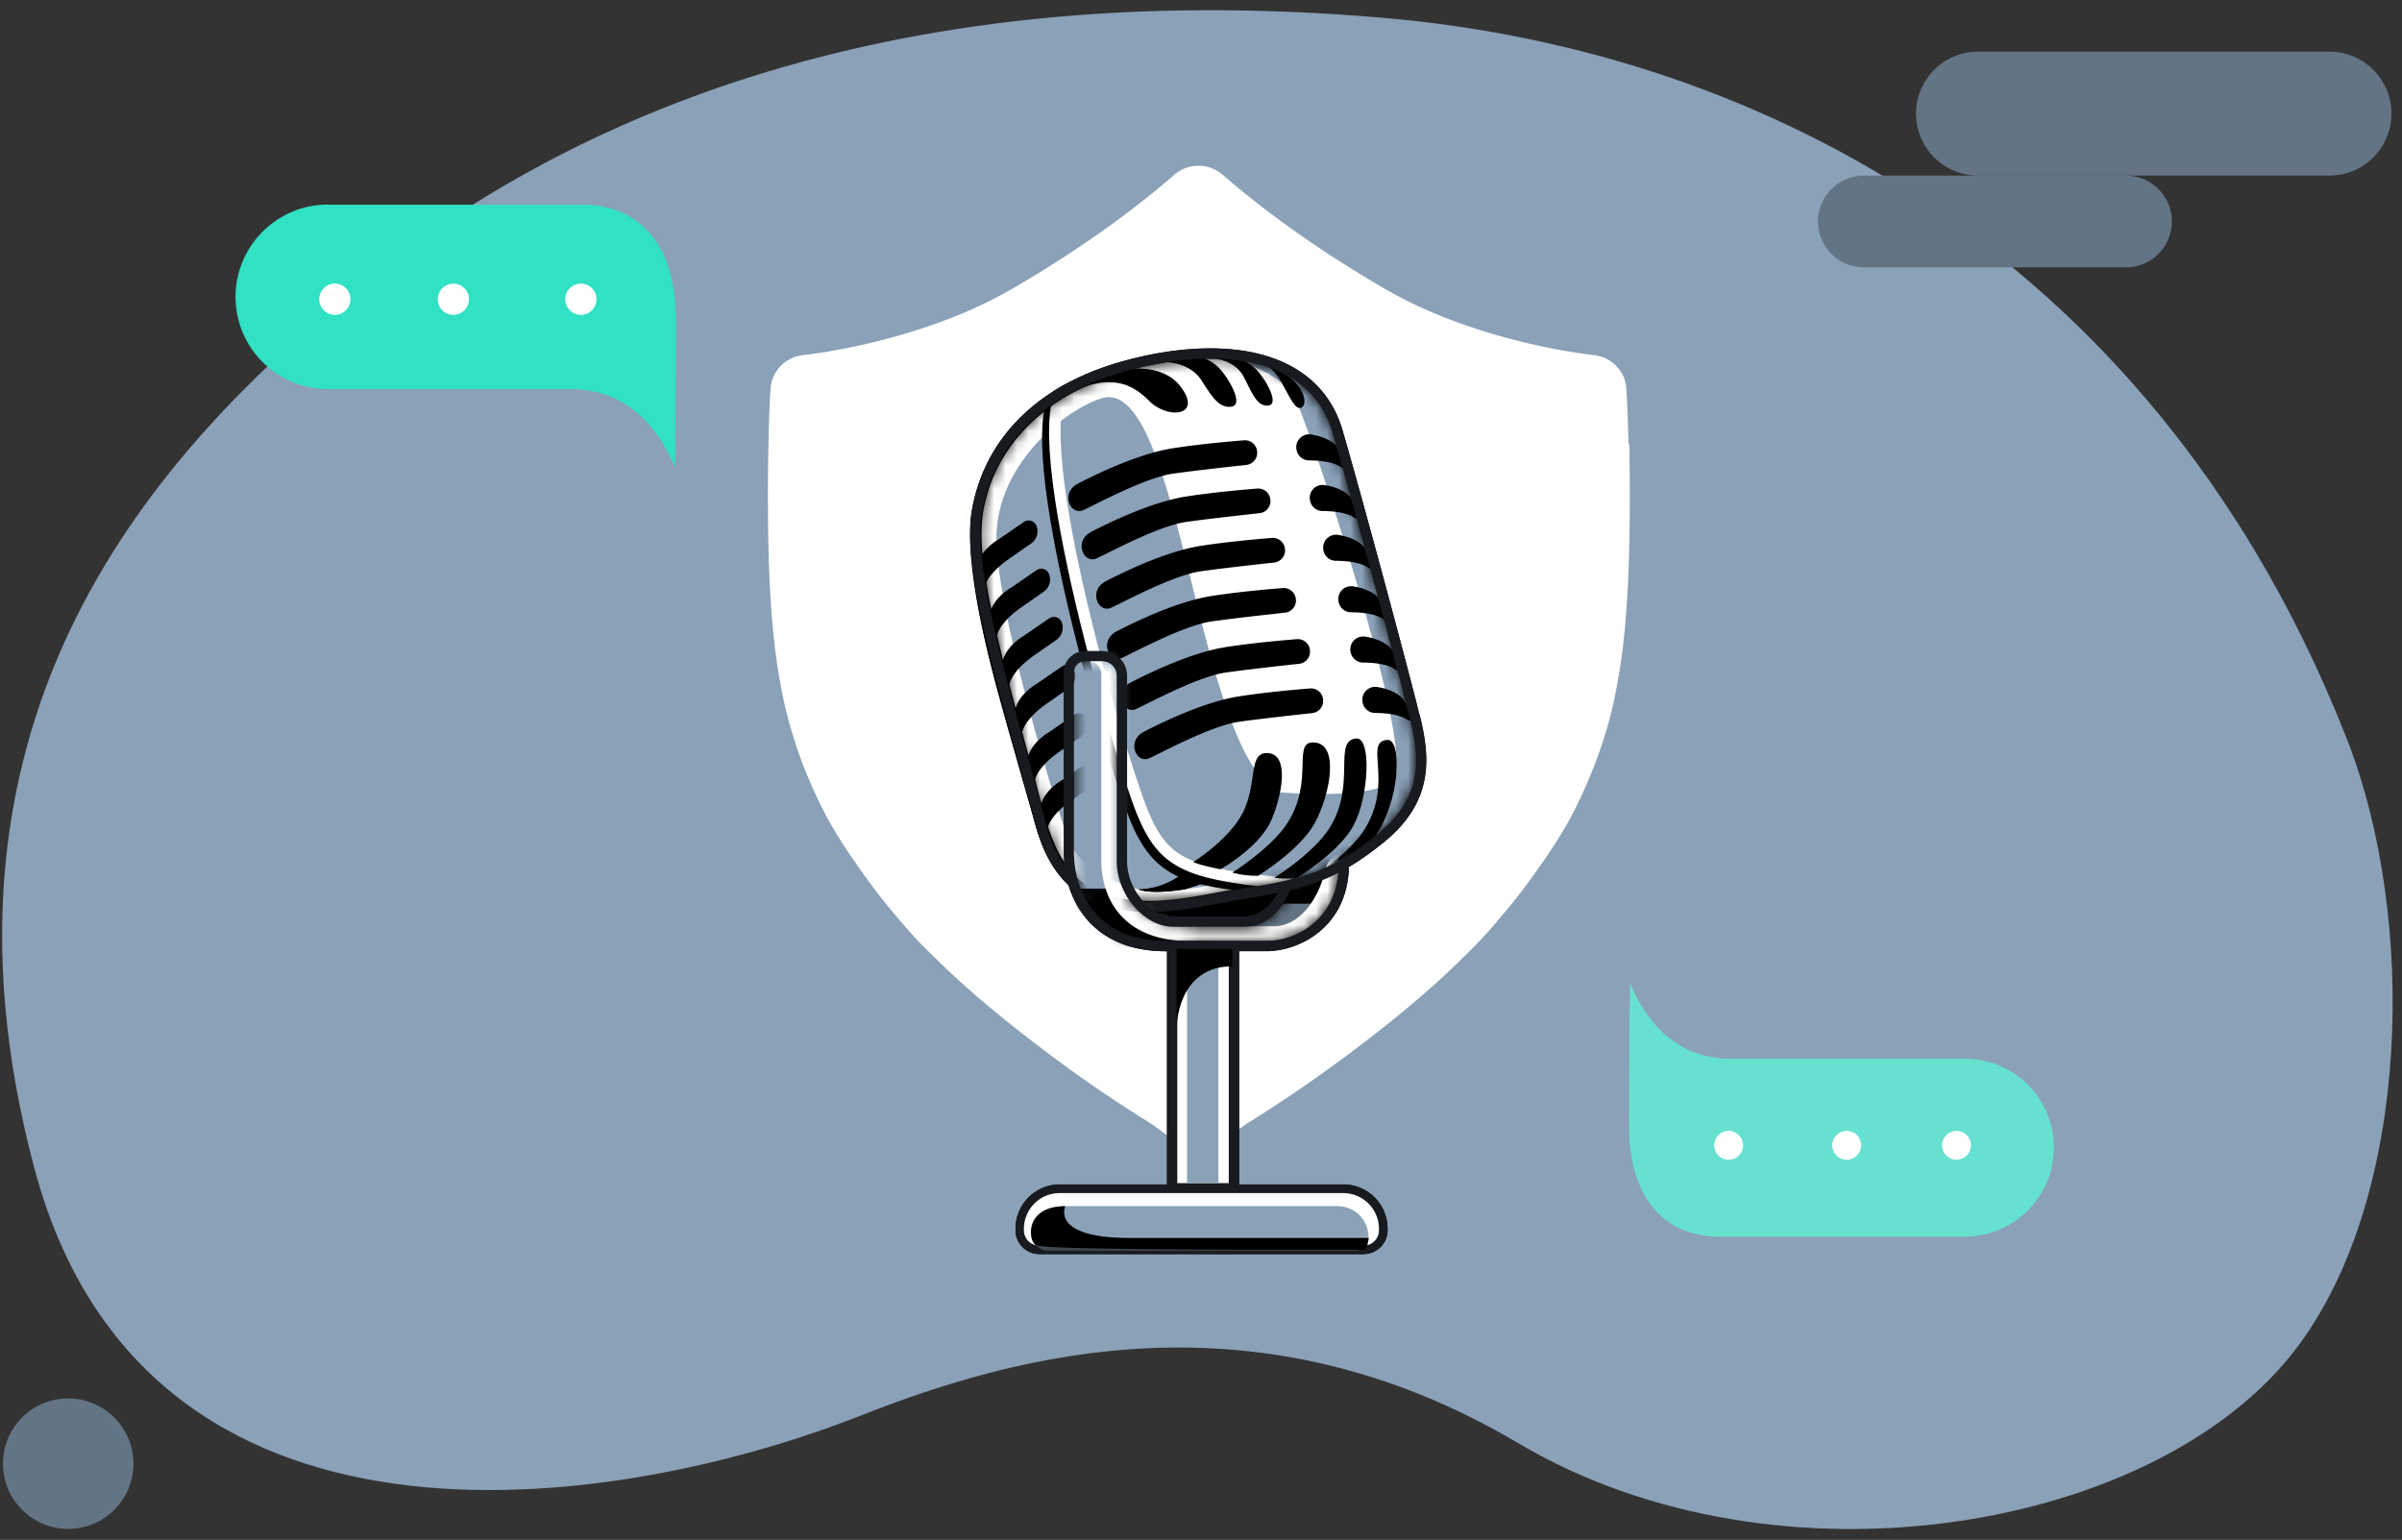 <svg width="209" height="134" viewBox="0 0 209 134" fill="none" xmlns="http://www.w3.org/2000/svg">
    <rect x="0" y="0" width="209" height="134" fill="#333333" stroke="none"/>
    <g clip-path="url(#l75g0izm9a)">
        <path d="M31.602 24.615C48.108 11.311 75.832-2.345 120.552 1.57c33.311 2.914 67.444 21.299 83.685 62.825 6.013 15.382 5.587 39.412-4.236 52.68-11.997 16.196-45.286 21.901-67.87 8.524-22.724-13.458-43.48-7.834-57.195-2.431-21.798 8.591-62.356 14.442-71.937-21.482-10.514-39.42 10.521-62.489 28.604-77.062v-.008z" fill="#8AA1B8"/>
        <path d="M5.86 133.043a5.676 5.676 0 1 0 0-11.351 5.676 5.676 0 0 0 0 11.351zM202.797 4.498h-30.793a5.39 5.39 0 0 0 0 10.778h30.793a5.39 5.39 0 0 0 0-10.778zM184.984 15.284H162.18a3.992 3.992 0 0 0-3.994 3.99 3.992 3.992 0 0 0 3.994 3.99h22.804a3.992 3.992 0 0 0 3.994-3.99 3.992 3.992 0 0 0-3.994-3.99z" fill="#637484"/>
        <path d="M28.519 17.81h22.188c4.163 0 8.105 2.635 8.105 10.043 0 5.727-.08 12.849-.08 12.849-1.645-3.994-4.575-6.85-9.127-6.85H28.52a8.022 8.022 0 0 1-8.025-8.025c0-4.413 3.612-8.025 8.025-8.025v.007z" fill="#30E1C3"/>
        <path d="M50.544 27.398a1.36 1.36 0 0 0 1.358-1.359 1.36 1.36 0 0 0-1.358-1.358 1.36 1.36 0 0 0-1.358 1.358c0 .75.609 1.359 1.358 1.359zM39.45 27.398a1.36 1.36 0 0 0 1.358-1.359 1.36 1.36 0 0 0-1.358-1.358 1.36 1.36 0 0 0-1.358 1.358c0 .75.61 1.359 1.358 1.359zM29.136 27.398a1.36 1.36 0 0 0 1.358-1.359 1.36 1.36 0 0 0-1.358-1.358 1.36 1.36 0 0 0-1.359 1.358c0 .75.61 1.359 1.359 1.359z" fill="#fff"/>
        <path d="M170.969 107.61h-21.402c-4.016 0-7.819-2.541-7.819-9.692 0-5.528.081-12.393.081-12.393 1.586 3.854 4.412 6.608 8.803 6.608h20.345a7.74 7.74 0 0 1 7.738 7.738c0 4.259-3.48 7.739-7.738 7.739h-.008z" fill="#66E1D0"/>
        <path d="M150.412 98.41a1.26 1.26 0 0 0-1.256 1.256c0 .69.566 1.255 1.256 1.255a1.26 1.26 0 0 0 1.255-1.255 1.26 1.26 0 0 0-1.255-1.256zM160.683 98.41a1.26 1.26 0 0 0-1.255 1.256c0 .69.565 1.255 1.255 1.255a1.26 1.26 0 0 0 1.256-1.255 1.26 1.26 0 0 0-1.256-1.256zM170.234 98.41a1.26 1.26 0 0 0-1.255 1.256c0 .69.565 1.255 1.255 1.255a1.26 1.26 0 0 0 1.256-1.255 1.26 1.26 0 0 0-1.256-1.256zM141.696 38.617c-.059-2.732-.162-4.59-.191-4.898 0-.058-.015-.11-.029-.169v-.036c-.015-.08-.037-.162-.052-.242v-.03l-.066-.22c0-.015-.014-.037-.014-.051-.023-.06-.045-.118-.074-.177-.015-.03-.029-.066-.044-.095-.022-.037-.037-.08-.059-.118-.029-.051-.051-.102-.08-.147-.008-.014-.022-.029-.03-.043a3.137 3.137 0 0 0-2.151-1.454l-.132-.022c-.03 0-.052-.008-.081-.015-.338-.037-7.298-.763-14.449-3.877a38.876 38.876 0 0 1-3.935-1.997 103.25 103.25 0 0 1-8.532-5.543c-3.26-2.379-5.176-4.09-5.308-4.207a2.984 2.984 0 0 0-.382-.293 3.122 3.122 0 0 0-1.806-.559c-.639 0-1.27.184-1.806.559a3.569 3.569 0 0 0-.382.293c-.132.118-2.048 1.828-5.308 4.207a102.034 102.034 0 0 1-8.532 5.543 39.663 39.663 0 0 1-3.935 1.997c-7.151 3.114-14.111 3.84-14.45 3.877-.029 0-.05.007-.08.015-.044 0-.088.014-.132.022a3.138 3.138 0 0 0-2.151 1.454c-.008.014-.022.029-.03.044-.03.05-.058.102-.08.146a.581.581 0 0 0-.06.118l-.043.095c-.022.059-.052.118-.074.177 0 .014-.014.036-.014.05-.022.074-.052.148-.066.221v.03c-.023.08-.037.161-.052.242v.036c-.007.06-.022.11-.03.17-.036.308-.131 2.173-.19 4.897a199.432 199.432 0 0 0 0 8.957c.11 4.992.448 8.942 1.138 12.445.213 1.152.5 2.32.844 3.494.015.037.022.074.037.118.044.154.095.316.14.47.653 2.114 1.482 4.148 2.532 6.255.837 1.696 2.1 3.65 3.444 5.521a52.123 52.123 0 0 0 2.136 2.834c.316.39.632.764.955 1.138.793.955 1.534 1.77 2.122 2.372.382.39.763.763 1.145 1.13 3.04 3.01 6.211 5.551 9.075 7.732a118.788 118.788 0 0 0 9.838 6.77c1.101.821 1.85 1.365 2.621 1.761.47.242.962.309 1.425.272.469.044.954-.03 1.424-.272.771-.396 1.52-.94 2.621-1.762 0 0 .007-.007.015-.007a123.762 123.762 0 0 0 9.823-6.762c2.864-2.18 6.036-4.721 9.075-7.731.375-.368.756-.742 1.138-1.131a40.523 40.523 0 0 0 2.122-2.372c.323-.374.639-.756.954-1.138a51.825 51.825 0 0 0 2.137-2.834c1.351-1.872 2.606-3.832 3.443-5.52 1.043-2.115 1.873-4.142 2.533-6.256.052-.154.096-.316.14-.47.015-.037.022-.074.037-.118.352-1.174.631-2.342.844-3.494.69-3.503 1.028-7.453 1.138-12.445a201.392 201.392 0 0 0 0-8.957h-.066z" fill="#fff"/>
        <path d="M123.51 62.221c-.807-3.311-4.64-17.672-6.696-24.772-1.336-4.603-5.418-7.136-11.512-7.136-2.423 0-5.125.41-7.827 1.182a23.6 23.6 0 0 0-4.28 1.674s-.999.47-1.623.932c-3.818 2.452-6.24 5.976-7.004 10.294a10.84 10.84 0 0 0-.147 1.63 17.05 17.05 0 0 0 0 1.226c.044 1.46.228 2.885.455 4.287.47 2.812 1.146 5.544 1.843 8.268.727 2.709 1.498 5.403 2.262 8.09l.58 2.012.286 1.006.14.5c.044.168.095.33.146.513.074.257.162.514.25.764.602 1.843 1.468 3.274 2.614 4.346.94 3.032 3.48 5.712 8.45 5.712h.103v20.316h-9.332a3.85 3.85 0 0 0-3.847 3.847v.125c0 1.138.925 2.07 2.07 2.07h28.223a2.073 2.073 0 0 0 2.071-2.07v-.125a3.85 3.85 0 0 0-3.847-3.847h-9.068V82.749h2.43c2.71 0 6.983-1.997 7.13-7.327.947-.558 1.931-1.248 3.025-2.136 2.063-1.667 3.237-3.525 3.59-5.676.315-1.93-.074-3.803-.463-5.411l-.022.022z" fill="#000"/>
        <mask id="tyrn0r0s8b" style="mask-type:luminance" maskUnits="userSpaceOnUse" x="93" y="57" width="24" height="25">
            <path d="M113.017 74.916c-.308 2.033-1.644 5.727-4.794 5.727h-6.241c-2.217 0-4.816-2.578-4.816-5.727V58.807c0-.697-.566-1.255-1.256-1.255h-1.483a.984.984 0 0 0-.984.984V74.13c0 3.084 1.608 7.76 7.996 7.76h8.796c2.334 0 6.24-1.703 6.24-6.71s-3.458-.257-3.458-.257v-.007z" fill="#fff"/>
        </mask>
        <g mask="url(#tyrn0r0s8b)">
            <path d="M113.017 74.916c-.308 2.033-1.644 5.727-4.794 5.727h-6.241c-2.217 0-4.816-2.578-4.816-5.727V58.528a.984.984 0 0 0-.984-.984h-1.755a.984.984 0 0 0-.984.984v15.595c0 3.083 1.608 8.208 7.996 8.208h8.796c2.334 0 6.24-2.151 6.24-7.158 0-5.008-3.458-.257-3.458-.257z" fill="#637484"/>
            <path d="M105.507 77.332H91.836v5.587h13.671v-5.587zM119.677 73.05h-13.671v5.588h13.671v-5.587z" fill="#000"/>
            <path d="M94.428 57.545h.279c.617 0 1.116.499 1.116 1.116v16.152c0 4.148 2.636 7.07 7.518 7.07h6.894l7.959-.47-.426-6.52s-1.894-1.578-2.474.897c-.588 2.481-2.217 4.816-4.479 4.816h-8.832l-2.438-6.065.742-19.067-5.55.323-.302 1.755-.007-.007z" fill="#fff"/>
        </g>
        <path d="M95.912 57.544c.697 0 1.255.566 1.255 1.256v16.108c0 3.15 2.599 5.727 4.816 5.727h6.241c3.15 0 4.486-3.693 4.794-5.727 0 0 1.484-2.041 2.504-2.041.536 0 .955.565.955 2.298 0 5.007-3.906 6.71-6.241 6.71h-8.796c-6.388 0-7.995-4.676-7.995-7.76V58.521c0-.544.44-.984.983-.984h1.484m0-.889h-1.484c-1.035 0-1.88.845-1.88 1.88v15.595c0 3.994 2.328 8.656 8.892 8.656h8.796c2.76 0 7.136-2.063 7.136-7.607 0-2.635-1.006-3.186-1.843-3.186-1.373 0-2.819 1.843-3.23 2.408l-.125.176-.029.213c-.03.206-.793 4.963-3.914 4.963h-6.24c-1.762 0-3.921-2.231-3.921-4.83V58.806a2.15 2.15 0 0 0-2.151-2.151l-.007-.008z" fill="#171B1F"/>
        <path d="M99.406 67.258c-.242.712.11 2.254 1.645 2.254 1.534 0 .029.587-.845.61-.873.021-2.606.117-2.65-.449-.044-.565.374-1.872.866-2.496.492-.624 1.22-.61.984.073v.008z" fill="#171B1F"/>
        <mask id="0ewg8dsu6c" style="mask-type:luminance" maskUnits="userSpaceOnUse" x="85" y="31" width="39" height="48">
            <path d="M108.54 77.265c-6.718 1.138-15.125 3.781-17.6-5.764-2.474-9.544-6.438-21.614-5.506-26.93.933-5.316 4.714-10.037 12.276-12.203 7.562-2.173 16.182-1.725 18.23 5.338 2.049 7.063 5.889 21.46 6.689 24.735.8 3.275 1.351 6.814-2.819 10.184-4.171 3.37-6.711 3.87-11.285 4.64h.015z" fill="#fff"/>
        </mask>
        <g mask="url(#0ewg8dsu6c)">
            <path d="M108.54 77.265c-6.718 1.138-15.125 3.781-17.6-5.764-2.474-9.544-6.438-21.614-5.506-26.93.933-5.316 4.714-10.037 12.276-12.203 7.562-2.173 16.182-1.725 18.23 5.338 2.049 7.063 5.889 21.46 6.689 24.735.8 3.275 1.351 6.814-2.819 10.184-4.171 3.37-6.711 3.87-11.285 4.64h.015z" fill="#fff"/>
            <path d="M109.936 68.83s8.796.976 11.233-.823c2.438-1.799-7.841-33.01-8.759-33.884-.917-.873-3.179-3.223-9.229-3.223-6.05 0 8.135-10.521 13.796 3.554 5.653 14.074 13.517 28.905 9.963 34.632-3.553 5.727-10.932 7.489-10.932 7.489s-5.653.896-12.577-1.835c6.292-2.056 6.512-5.918 6.512-5.918l-.007.007z" fill="#8AA1B8"/>
            <path d="M95.845 34.66c-3.032.946-8.598 5.3-9.112 11.299-.506 5.998 5.5 25.374 6.307 27.327.874 2.129 5.118 4.581 8.143 4.287 3.759-.36 15.682-1.255 7.856-10.851-5.345-8.23-7.108-33.964-13.194-32.063z" fill="#8AA1B8"/>
            <path d="M110.259 77.236c-7.335-.573-9.582-1.476-11.483-6.087-1.902-4.61-11.043-35.227-6.212-37.51" stroke="#010101" stroke-miterlimit="10"/>
            <path d="M113.106 76.979c-9.853-.837-11.828-1.725-13.722-6.336-1.894-4.618-11.042-35.227-6.211-37.51" stroke="#fff" stroke-miterlimit="10"/>
            <path d="M91.096 72.816s-.477-1.35 2.224-3.238l1.88-1.307c.492-.337.69-.969.485-1.527a.734.734 0 0 0-1.11-.352l-2.172 1.498s-1.85 1.005-1.946 2.694l.639 2.232zM89.994 68.624s-.477-1.351 2.225-3.238l1.88-1.307c.491-.338.69-.97.484-1.527a.734.734 0 0 0-1.109-.353l-2.173 1.498s-1.85 1.006-1.945 2.695l.638 2.232zM88.9 64.431s-.477-1.35 2.225-3.237l1.88-1.307c.492-.338.69-.97.484-1.528a.734.734 0 0 0-1.108-.352l-2.174 1.498s-1.85 1.006-1.945 2.694l.638 2.232zM87.799 60.239s-.477-1.351 2.225-3.238l1.88-1.307c.491-.338.69-.969.484-1.527a.734.734 0 0 0-1.109-.352l-2.173 1.497s-1.85 1.006-1.946 2.695l.639 2.232z" fill="#000"/>
            <path d="M86.697 56.047s-.477-1.351 2.225-3.238l1.88-1.307c.491-.338.69-.97.484-1.527a.734.734 0 0 0-1.109-.353l-2.173 1.498s-1.85 1.006-1.945 2.695l.638 2.232z" fill="#010101"/>
            <path d="M85.604 51.847s-.478-1.351 2.224-3.238l1.88-1.307c.492-.338.69-.969.484-1.527a.734.734 0 0 0-1.108-.352L86.91 46.92s-1.85 1.006-1.945 2.695l.639 2.232zM115.096 60.716a1.065 1.065 0 0 1-.917 1.337c-1.696.183-4.721.52-6.403.763-2.415.352-6.629 2.643-7.768 3.165-1.145.52-2.033-1.506-.462-2.313 1.571-.808 5.169-2.563 8.164-3.054 2.144-.346 4.883-.595 6.27-.705.514-.044.984.293 1.116.793v.014zM113.952 56.428a1.065 1.065 0 0 1-.918 1.336c-1.696.184-4.721.522-6.402.764-2.416.352-6.63 2.643-7.768 3.164-1.138.522-2.034-1.505-.463-2.312 1.572-.808 5.169-2.563 8.165-3.055 2.144-.345 4.882-.594 6.27-.704.514-.044.984.293 1.116.792v.015zM112.725 51.979a1.065 1.065 0 0 1-.917 1.336c-1.696.184-4.721.522-6.403.764-2.415.352-6.63 2.643-7.768 3.164-1.145.521-2.033-1.505-.462-2.313 1.571-.807 5.169-2.562 8.164-3.054 2.144-.345 4.883-.594 6.27-.705.514-.044.984.294 1.116.793v.015zM111.778 47.618a1.065 1.065 0 0 1-.918 1.336c-1.696.184-4.721.522-6.402.764-2.416.352-6.63 2.643-7.768 3.164-1.145.522-2.034-1.505-.462-2.312 1.57-.808 5.168-2.563 8.164-3.055 2.144-.345 4.882-.594 6.27-.705.514-.044.984.294 1.116.793v.015zM110.508 43.323a1.065 1.065 0 0 1-.917 1.336c-1.696.184-4.721.521-6.403.764-2.415.352-6.63 2.643-7.767 3.164-1.139.521-2.034-1.505-.463-2.313 1.571-.807 5.169-2.562 8.164-3.054 2.144-.345 4.883-.595 6.27-.705.514-.044.984.294 1.116.793v.015zM109.354 39.123a1.065 1.065 0 0 1-.918 1.336c-1.696.184-4.721.521-6.402.764-2.415.352-6.63 2.643-7.768 3.164-1.138.521-2.034-1.505-.462-2.313 1.57-.807 5.168-2.562 8.164-3.054 2.144-.345 4.882-.595 6.27-.705.514-.044.984.294 1.116.793v.015zM93.797 33.874c2.768-1.146 4.56-.64 6.197 1.013 1.637 1.644 4.713 1.321 2.709-1.27-2.012-2.6-6.505-1.138-6.505-1.138l-2.401 1.395zM101.535 31.517s2.034.051 2.996 1.564c.962 1.512 1.571 2.46 2.628 2.305 1.057-.162-.161-2.306-.925-3.18-.764-.873-1.608-1.189-2.533-1.152-.925.037-2.166.463-2.166.463zM105.713 31.216s1.747.117 2.511 1.586c.756 1.468 1.153 2.562 2.114 2.489.962-.074-.029-2.005-.881-2.974-.851-.97-2.019-1.27-2.019-1.27l-1.725.169zM109.979 31.649s.829.382 1.512 1.6c.683 1.22 1.153 2.284 1.608 2.255.455-.03.705-.881-.242-2.049-.948-1.167-2.878-1.806-2.878-1.806zM122.468 62.654c-.367-.271-1.153-.602-2.834-.616-.514 0-.955-.375-1.065-.874 0-.015 0-.022-.007-.037a1.119 1.119 0 0 1 1.27-1.343c.932.146 2.019.52 2.496 1.41.301.55.448.939.521 1.21.059.221-.19.39-.374.25h-.007zM121.425 58.271c-.367-.272-1.153-.602-2.834-.617-.514 0-.955-.374-1.065-.873 0-.015 0-.022-.007-.037a1.119 1.119 0 0 1 1.27-1.344c.932.147 2.019.522 2.496 1.41.301.55.448.94.522 1.211a.237.237 0 0 1-.375.25h-.007zM120.376 53.895c-.367-.271-1.153-.602-2.834-.616-.514 0-.955-.375-1.065-.874 0-.015 0-.022-.007-.037a1.119 1.119 0 0 1 1.27-1.343c.933.147 2.019.521 2.496 1.41.301.55.448.94.522 1.21a.237.237 0 0 1-.375.25h-.007zM119.061 49.416c-.367-.271-1.152-.601-2.834-.616-.514 0-.954-.375-1.064-.874 0-.015 0-.022-.008-.037a1.12 1.12 0 0 1 1.271-1.343c.932.147 2.019.521 2.496 1.41.301.55.448.94.521 1.21a.237.237 0 0 1-.374.25h-.008zM117.893 45.085c-.367-.272-1.152-.602-2.834-.617-.513 0-.954-.374-1.064-.873 0-.015 0-.023-.007-.037a1.118 1.118 0 0 1 1.27-1.344c.932.147 2.019.522 2.496 1.41.301.55.448.94.521 1.211a.237.237 0 0 1-.374.25h-.008zM116.72 40.68c-.367-.272-1.153-.602-2.834-.617-.514 0-.955-.375-1.065-.874 0-.014 0-.022-.007-.036a1.119 1.119 0 0 1 1.27-1.344c.932.147 2.019.521 2.496 1.41.301.55.448.94.521 1.211.059.22-.19.39-.374.25h-.007zM103.818 75.011s.522.272 2.372.632c0 0 3.429-1.894 4.456-4.34 1.028-2.444 1.535-5.946-.558-5.763-1.402.125-.734 2.555-1.864 5-1.131 2.445-4.406 4.479-4.406 4.479v-.008z" fill="#000"/>
            <path d="M107.24 75.936s.881.28 2.224.28c0 0 3.715-2.284 4.956-4.633 1.351-2.548 2.1-6.763 0-6.968-2.1-.206 0 3.172-2.371 6.96-1.373 2.195-4.817 4.354-4.817 4.354l.008.007z" fill="#000"/>
            <path d="M110.875 76.392s.521.073 1.872.073c0 0 3.781-2.29 5.03-4.64 1.35-2.548 1.556-7.658.249-7.563-2.1.147.037 3.98-2.335 7.776-1.373 2.195-4.816 4.354-4.816 4.354z" fill="#000"/>
            <path d="M113.922 76.516s.521.073 1.872.073c0 0 2.144-1.475 3.723-3.612 2.356-3.179 2.51-8.686 1.196-8.59-2.1.147.602 3.612-1.975 7.775-1.365 2.203-4.816 4.354-4.816 4.354z" fill="#000"/>
        </g>
        <path d="M108.555 77.316c-7.298 1.99-15.72 3.994-18.407-5.381l-1.138-4.038c-1.982-7.291-4.603-14.64-4.566-22.306.668-7.033 6.637-12.055 13.267-13.289l.03.11c-1.337.404-2.644.889-3.9 1.505-3.736 1.836-6.857 5.103-7.966 9.178-.837 2.687-.396 5.536.052 8.267 1.028 5.492 2.636 10.866 4.082 16.263 1.057 3.876 1.784 8.759 6.13 10.205 4.039 1.344 8.326 0 12.394-.624l.022.11z" fill="#010101"/>
        <path d="M105.302 31.208c4.97 0 9.287 1.762 10.653 6.49 2.048 7.064 5.888 21.461 6.688 24.736.801 3.267 1.351 6.813-2.819 10.183s-6.711 3.87-11.285 4.64c-2.812.478-5.917 1.22-8.759 1.22-3.95 0-7.4-1.432-8.832-6.983-2.474-9.545-6.44-21.615-5.507-26.93.933-5.316 4.714-10.037 12.276-12.203 2.504-.72 5.118-1.153 7.577-1.153m.008-.888c-2.423 0-5.125.411-7.827 1.182-7.225 2.078-11.813 6.66-12.915 12.907-.778 4.405 1.572 12.893 3.84 21.109a391.859 391.859 0 0 1 1.681 6.204c1.33 5.146 4.508 7.65 9.7 7.65 2.268 0 4.64-.44 6.93-.866.668-.125 1.336-.25 1.983-.36 4.757-.808 7.437-1.388 11.695-4.831 4.494-3.635 3.972-7.629 3.128-11.087-.807-3.31-4.64-17.68-6.696-24.772-1.336-4.603-5.418-7.136-11.512-7.136h-.007z" fill="#171B1F"/>
        <mask id="dyfv68esud" style="mask-type:luminance" maskUnits="userSpaceOnUse" x="85" y="52" width="19" height="34">
            <path d="M103.488 52.934H85.984v32.275h17.504V52.934z" fill="#fff"/>
        </mask>
        <g mask="url(#dyfv68esud)">
            <mask id="b0d07jpmue" style="mask-type:luminance" maskUnits="userSpaceOnUse" x="93" y="57" width="24" height="25">
                <path d="M113.019 74.915c-.308 2.034-1.644 5.727-4.794 5.727h-6.241c-2.217 0-4.816-2.577-4.816-5.727V58.807c0-.698-.566-1.256-1.256-1.256H94.43a.984.984 0 0 0-.984.984V74.13c0 3.083 1.608 7.76 7.996 7.76h8.796c2.334 0 6.24-1.703 6.24-6.71 0-5.008-3.458-.258-3.458-.258v-.007z" fill="#fff"/>
            </mask>
            <g mask="url(#b0d07jpmue)">
                <path d="M113.019 74.915c-.308 2.034-1.644 5.727-4.794 5.727h-6.241c-2.217 0-4.816-2.577-4.816-5.727V58.528a.984.984 0 0 0-.984-.984h-1.755a.984.984 0 0 0-.984.984v15.594c0 3.084 1.608 8.209 7.996 8.209h8.796c2.334 0 6.24-2.151 6.24-7.159 0-5.007-3.458-.257-3.458-.257z" fill="#8AA1B8"/>
                <path d="M105.509 77.331H91.838v5.587h13.671v-5.587z" fill="#000"/>
                <path d="M94.43 57.544h.279c.616 0 1.116.5 1.116 1.116v16.153c0 4.148 2.635 7.07 7.518 7.07h6.894l7.959-.47-.426-6.52s-1.894-1.578-2.474.896c-.588 2.482-2.218 4.816-4.479 4.816h-8.832l-2.438-6.064.742-19.067-5.55.323-.302 1.754-.007-.007z" fill="#fff"/>
            </g>
            <path d="M95.912 57.544c.697 0 1.255.566 1.255 1.256v16.108c0 3.15 2.599 5.727 4.816 5.727h6.241c3.15 0 4.486-3.693 4.794-5.727 0 0 1.484-2.041 2.504-2.041.536 0 .955.565.955 2.298 0 5.007-3.906 6.71-6.241 6.71h-8.796c-6.388 0-7.995-4.676-7.995-7.76V58.521c0-.544.44-.984.983-.984h1.484m0-.889h-1.484c-1.035 0-1.88.845-1.88 1.88v15.595c0 3.994 2.328 8.656 8.892 8.656h8.796c2.76 0 7.136-2.063 7.136-7.607 0-2.635-1.006-3.186-1.843-3.186-1.373 0-2.819 1.843-3.23 2.408l-.125.176-.029.213c-.03.206-.793 4.963-3.914 4.963h-6.24c-1.762 0-3.921-2.231-3.921-4.83V58.806a2.15 2.15 0 0 0-2.151-2.151l-.007-.008z" fill="#171B1F"/>
        </g>
        <path d="M107.357 82.353h-5.375v21.05h5.375v-21.05z" fill="#fff"/>
        <path d="M106.917 82.801v20.154h-4.479V82.801h4.479zm.888-.896h-6.27v21.946h6.27V81.905z" fill="#171B1F"/>
        <path d="M90.426 108.762c-.94 0-1.703-.763-1.703-1.703v-.125a3.483 3.483 0 0 1 3.48-3.48h24.662a3.483 3.483 0 0 1 3.48 3.48v.125c0 .94-.764 1.703-1.704 1.703H90.419h.007z" fill="#fff"/>
        <path d="M116.872 103.821a3.115 3.115 0 0 1 3.113 3.113v.125c0 .734-.594 1.336-1.336 1.336H90.426a1.336 1.336 0 0 1-1.336-1.336v-.125a3.115 3.115 0 0 1 3.113-3.113h24.662m.007-.734H92.21a3.85 3.85 0 0 0-3.847 3.847v.125c0 1.138.925 2.07 2.07 2.07h28.224c1.138 0 2.07-.925 2.07-2.07v-.125a3.85 3.85 0 0 0-3.847-3.847h-.008z" fill="#171B1F"/>
        <path d="M90.426 108.762c-.94 0-1.703-.763-1.703-1.703v-.125a3.483 3.483 0 0 1 3.48-3.48h24.662a3.483 3.483 0 0 1 3.48 3.48v.125c0 .94-.764 1.703-1.704 1.703H90.419h.007z" fill="#fff"/>
        <path d="M116.872 103.821a3.115 3.115 0 0 1 3.113 3.113v.125c0 .734-.594 1.336-1.336 1.336H90.426a1.336 1.336 0 0 1-1.336-1.336v-.125a3.115 3.115 0 0 1 3.113-3.113h24.662m.007-.734H92.21a3.85 3.85 0 0 0-3.847 3.847v.125c0 1.138.925 2.07 2.07 2.07h28.224c1.138 0 2.07-.925 2.07-2.07v-.125a3.85 3.85 0 0 0-3.847-3.847h-.008z" fill="#171B1F"/>
        <mask id="x1w3uqinxf" style="mask-type:luminance" maskUnits="userSpaceOnUse" x="89" y="103" width="31" height="6">
            <path d="M92.21 103.821h24.662a3.115 3.115 0 0 1 3.113 3.113v.125c0 .734-.595 1.336-1.336 1.336H90.426a1.336 1.336 0 0 1-1.336-1.336v-.125a3.115 3.115 0 0 1 3.113-3.113h.007z" fill="#fff"/>
        </mask>
        <g mask="url(#x1w3uqinxf)">
            <path d="M90.426 108.762c-.94 0-1.703-.763-1.703-1.703v-.125a3.483 3.483 0 0 1 3.48-3.48h24.662a3.483 3.483 0 0 1 3.48 3.48v.125c0 .94-.764 1.703-1.704 1.703H90.419h.007z" fill="#fff"/>
            <path d="M116.872 103.821a3.115 3.115 0 0 1 3.113 3.113v.125c0 .734-.594 1.336-1.336 1.336H90.426a1.336 1.336 0 0 1-1.336-1.336v-.125a3.115 3.115 0 0 1 3.113-3.113h24.662m.007-.734H92.21a3.85 3.85 0 0 0-3.847 3.847v.125c0 1.138.925 2.07 2.07 2.07h28.224c1.138 0 2.07-.925 2.07-2.07v-.125a3.85 3.85 0 0 0-3.847-3.847h-.008z" fill="#171B1F"/>
            <path d="M92.689 104.959h23.7a2.688 2.688 0 0 1 2.687 2.687c0 .676-.543 1.219-1.219 1.219H91.213a1.216 1.216 0 0 1-1.219-1.219 2.688 2.688 0 0 1 2.687-2.687h.008z" fill="#8AA1B8"/>
        </g>
        <path d="M106.013 82.8h-2.724v20.155h2.724V82.801z" fill="#8AA1B8"/>
        <path d="M107.232 82.573h-4.853v6.858s0-5.345 4.853-5.345v-1.52.007zM118.576 108.762c-.456 0-27.9.066-28.326-.382-.734 0-1.366-3.421 2.445-3.421 0 0-1.322 2.746 5.462 2.761h20.933s-.059 1.042-.507 1.042h-.007zM104.81 76.81l-1.659.565s-2.79.507-4.112.022c0 0 1.96.081 3.774-1.307l2.004.72h-.007z" fill="#000"/>
        <path d="m104.81 76.81-1.659.565s-2.79.507-4.112.022c0 0 1.96.081 3.774-1.307l2.004.72h-.007z" fill="#000"/>
    </g>
    <defs>
        <clipPath id="l75g0izm9a">
            <path fill="#fff" transform="translate(.186 .886)" d="M0 0h208v132.164H0z"/>
        </clipPath>
    </defs>
</svg>
